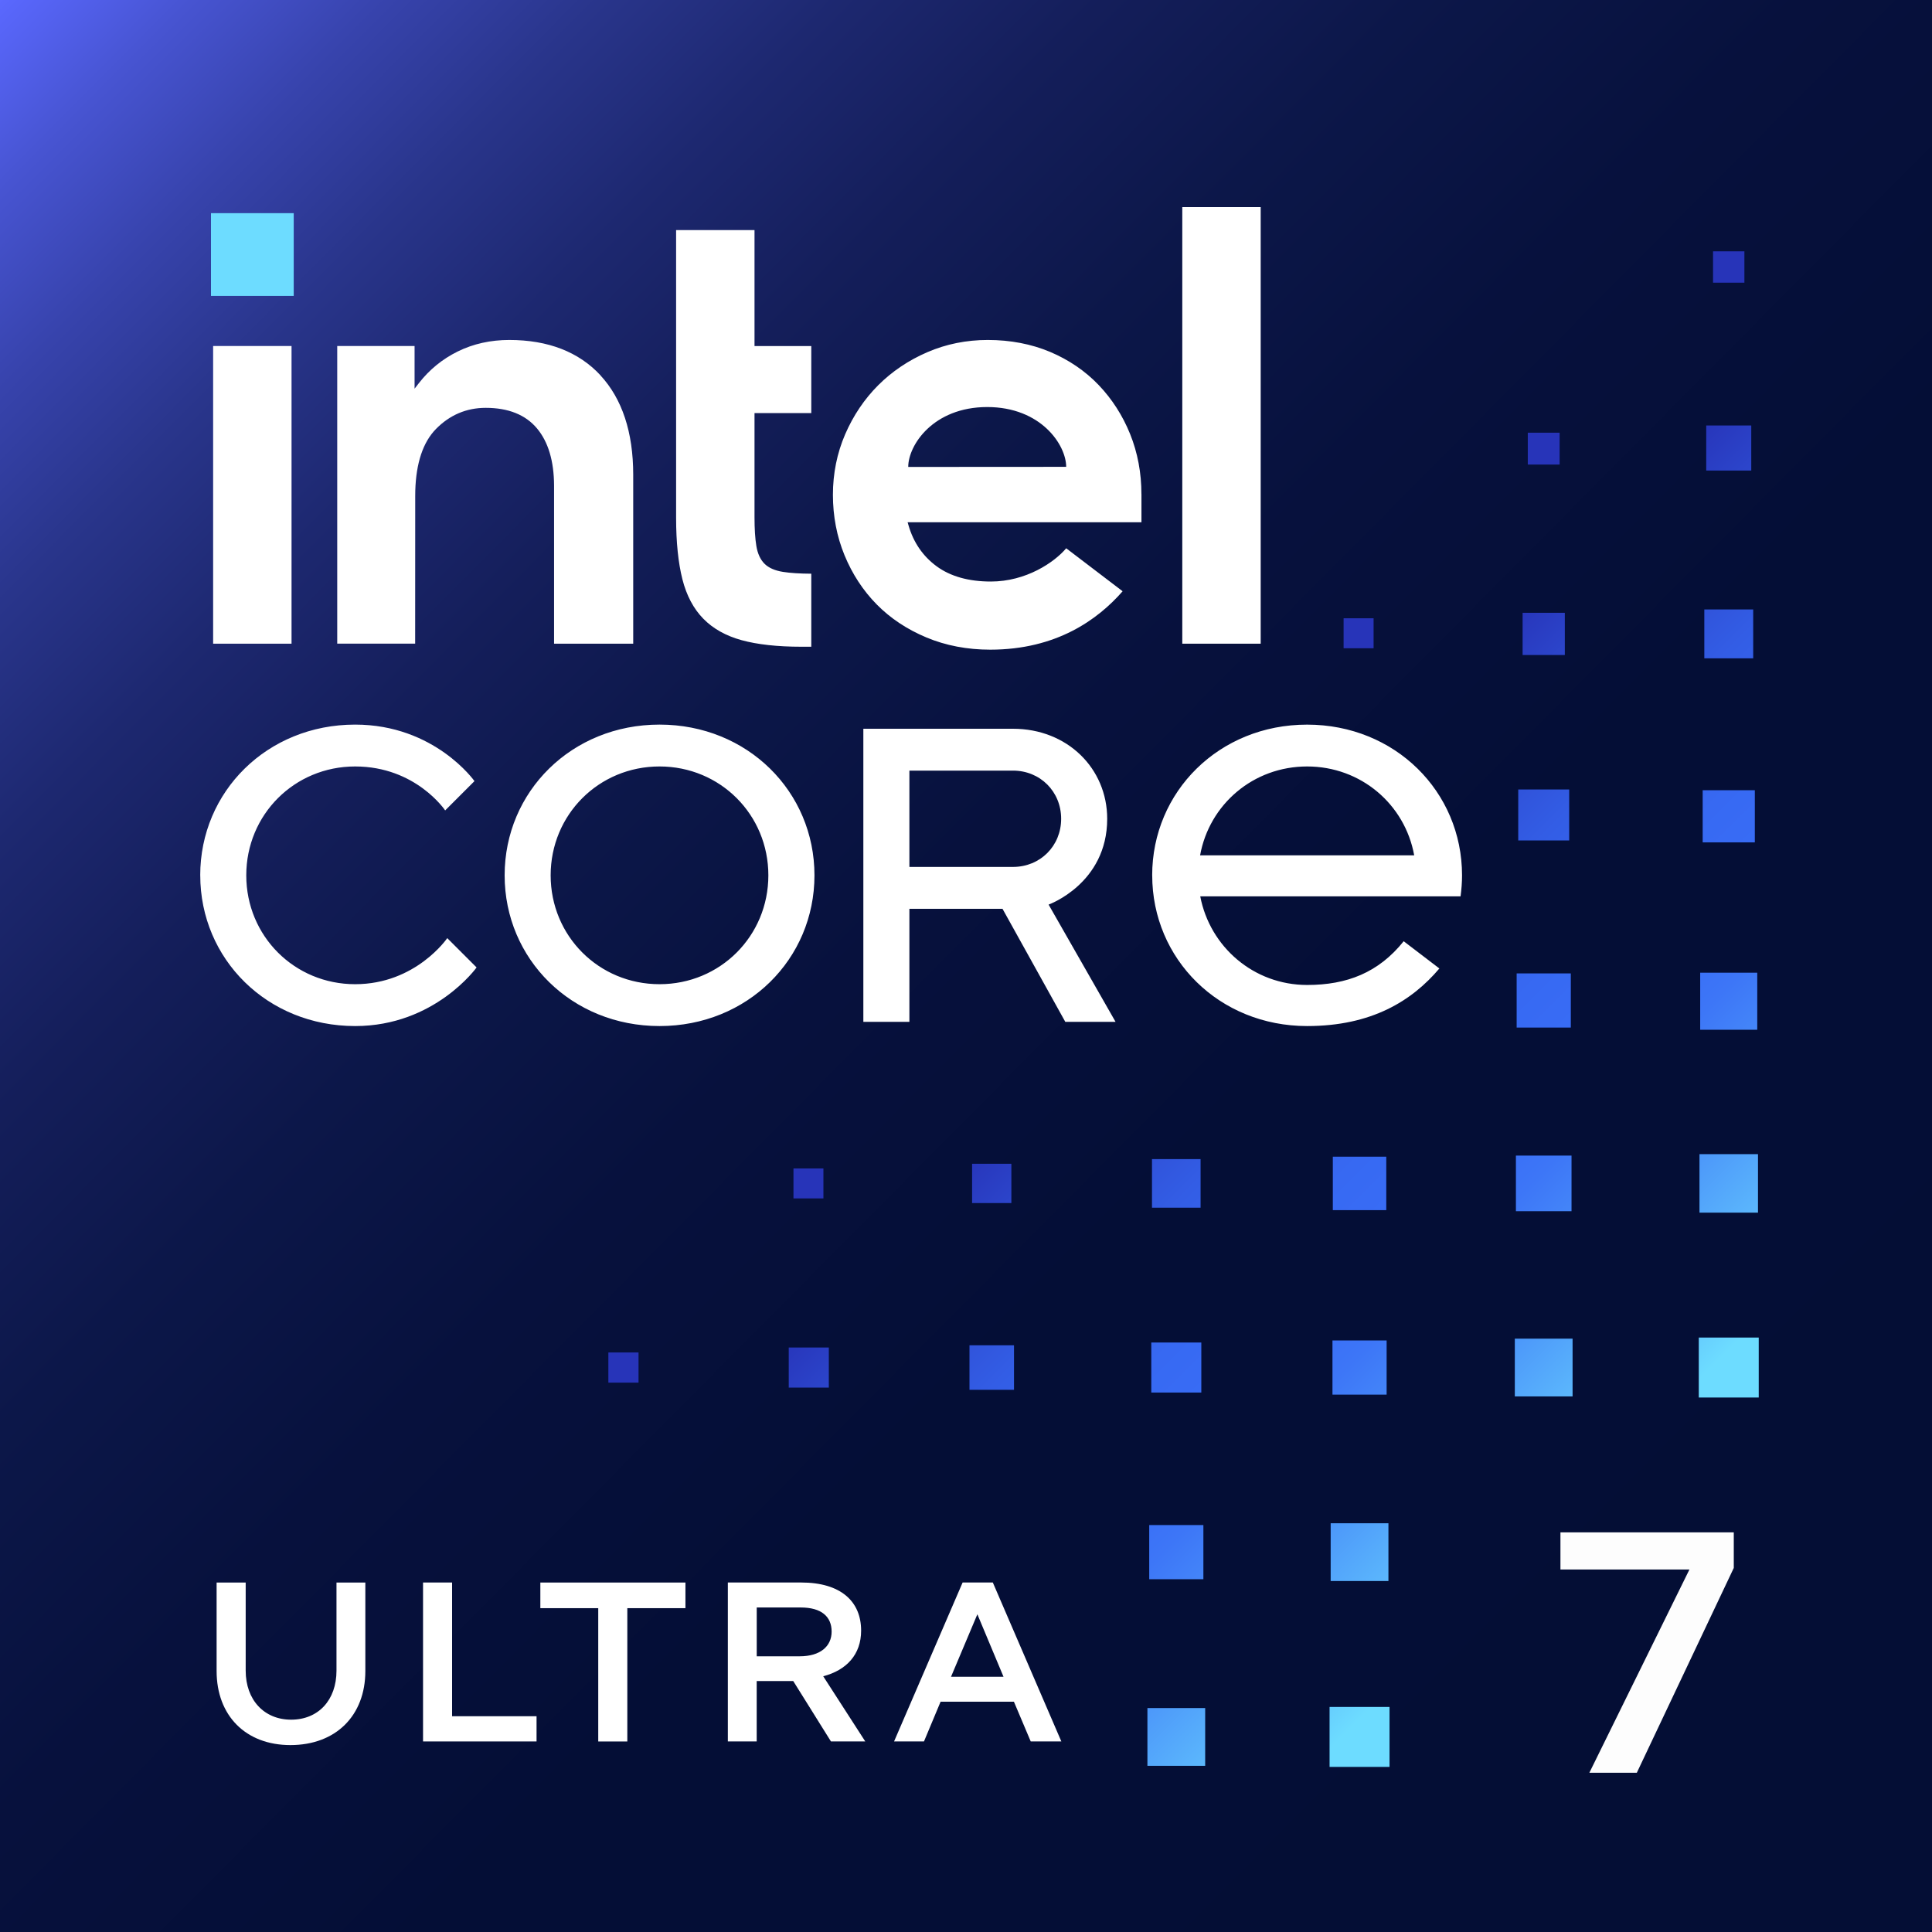 <svg id="a" xmlns="http://www.w3.org/2000/svg" xmlns:xlink="http://www.w3.org/1999/xlink" viewBox="0 0 60 60" width="100%" height="100%" preserveAspectRatio="none"><rect x="0" y="0" width="60" height="60" fill="#333333" stroke="none"/><defs><linearGradient id="b" x1="-.121" y1="61.154" x2="60.121" y2="1.398" gradientTransform="translate(0 61.276) scale(1 -1)" gradientUnits="userSpaceOnUse"><stop offset="0" stop-color="#5b69ff"/><stop offset=".005" stop-color="#5866fa"/><stop offset=".05" stop-color="#4754d1"/><stop offset=".101" stop-color="#3743ac"/><stop offset=".156" stop-color="#29358b"/><stop offset=".218" stop-color="#1d2870"/><stop offset=".287" stop-color="#141e5a"/><stop offset=".369" stop-color="#0c1749"/><stop offset=".469" stop-color="#07113d"/><stop offset=".61" stop-color="#040e36"/><stop offset="1" stop-color="#040e35"/></linearGradient><linearGradient id="c" x1="53.39" y1="19.046" x2="34.819" y2="37.618" gradientTransform="translate(0 61.276) scale(1 -1)" gradientUnits="userSpaceOnUse"><stop offset="0" stop-color="#6ddcff"/><stop offset=".096" stop-color="#5bb6fc"/><stop offset=".212" stop-color="#488ff9"/><stop offset=".305" stop-color="#3d76f7"/><stop offset=".362" stop-color="#396ef7"/><stop offset=".469" stop-color="#3769f2"/><stop offset=".585" stop-color="#335de5"/><stop offset=".705" stop-color="#2d49cf"/><stop offset=".801" stop-color="#2734b9"/></linearGradient></defs><path d="M60,0H0v60h60V0Z" fill="url(#b)"/><path d="M48.597,20.342h-1.311v-1.311h1.311v1.311ZM48.733,24.518h-1.583v1.583h1.583v-1.583ZM48.805,35.888h-1.727v1.727h1.727v-1.727ZM48.783,30.23h-1.682v1.682h1.682v-1.682ZM42.623,20.132h.035v-.931h-.931v.931h.896ZM43.063,41.629h-1.682v1.682h1.682v-1.682ZM43.052,35.922h-1.66v1.66h1.66v-1.66ZM54.596,35.843h-1.817v1.817h1.817v-1.817ZM54.387,13.214h-1.399v1.399h1.399v-1.399ZM54.447,18.927h-1.518v1.518h1.518v-1.518ZM54.139,8.779h.035v-.974h-.974v.974h.939ZM54.498,24.541h-1.62v1.62h1.62v-1.62ZM43.119,47.306h-1.794v1.794h1.794v-1.794ZM54.573,30.208h-1.772v1.772h1.772v-1.772ZM48.401,14.427h.035v-.989h-.989v.989h.954ZM30.108,43.162h1.383v-1.383h-1.383v1.383ZM41.291,54.873h1.862v-1.862h-1.862v1.862ZM35.634,54.839h1.794v-1.794h-1.794v1.794ZM24.495,43.093h1.245v-1.245h-1.245v1.245ZM18.928,42.002h-.035v.937h.937v-.937h-.902ZM52.757,43.401h1.862v-1.862h-1.862v1.862ZM47.044,43.367h1.794v-1.794h-1.794v1.794ZM37.372,47.362h-1.682v1.682h1.682v-1.682ZM37.285,35.997h-1.509v1.509h1.509v-1.509ZM37.308,41.693h-1.554v1.554h1.554v-1.554ZM31.409,36.142h-1.22v1.22h1.22v-1.22ZM25.537,37.218h.035v-.931h-.93v.931h.895Z" fill="url(#c)"/><path d="M10.45,49.147h.896v2.749c0,1.383-.916,2.299-2.327,2.299-1.39,0-2.292-.916-2.292-2.299v-2.749h.903v2.735c0,.916.578,1.524,1.41,1.524.846,0,1.41-.607,1.41-1.524v-2.735Z" fill="#fff" data-color-group="0"/><path d="M14.04,49.147v4.152h2.623v.783h-3.525v-4.936h.903-.001Z" fill="#fff" data-color-group="0"/><path d="M16.781,49.147h4.506v.796h-1.805v4.14h-.903v-4.14h-1.798v-.796Z" fill="#fff" data-color-group="0"/><path d="M25.806,54.082l-1.171-1.875h-1.135v1.875h-.896v-4.936h2.277c1.228,0,1.862.585,1.862,1.494,0,.741-.451,1.228-1.177,1.418l1.305,2.023h-1.065ZM23.501,49.922v1.516h1.332c.642,0,.994-.31.994-.768,0-.465-.317-.748-.959-.748h-1.368,0Z" fill="#fff" data-color-group="0"/><path d="M27.766,54.082l2.129-4.936h.938l2.128,4.936h-.951l-.522-1.234h-2.277l-.516,1.234h-.93.001ZM31.165,52.073l-.812-1.94-.818,1.94h1.63Z" fill="#fff" data-color-group="0"/><path d="M28.242,23.932h3.217c.845,0,1.496.651,1.496,1.496s-.65,1.495-1.496,1.495h-3.217s0-2.991,0-2.991ZM26.812,22.632v9.103h1.43v-3.511h2.892l1.95,3.511h1.561l-2.08-3.642s1.82-.65,1.82-2.665c0-1.561-1.235-2.796-2.926-2.796,0,0-4.647,0-4.647,0ZM6.219,27.184c0,2.601,2.08,4.681,4.811,4.681,2.471,0,3.771-1.82,3.771-1.82l-.911-.911s-.975,1.431-2.861,1.431-3.381-1.496-3.381-3.381,1.496-3.381,3.381-3.381,2.796,1.365,2.796,1.365l.91-.91s-1.235-1.755-3.706-1.755c-2.731,0-4.811,2.08-4.811,4.681M17.101,27.184c0-1.885,1.496-3.381,3.381-3.381s3.38,1.496,3.38,3.381-1.495,3.381-3.38,3.381-3.381-1.496-3.381-3.381M15.672,27.184c0,2.601,2.08,4.681,4.811,4.681s4.811-2.08,4.811-4.681-2.081-4.681-4.811-4.681-4.811,2.08-4.811,4.681M40.594,23.803c1.673,0,3.038,1.178,3.325,2.76h-6.649c.287-1.583,1.651-2.76,3.325-2.76M35.783,27.184c0,2.601,2.08,4.681,4.811,4.681,2.006,0,3.258-.786,4.107-1.788l-1.108-.846c-.782.976-1.765,1.358-2.999,1.358-1.662,0-3.02-1.186-3.319-2.752h8.084c.029-.213.046-.431.046-.652,0-2.601-2.081-4.681-4.812-4.681s-4.811,2.08-4.811,4.681" fill="#fff" data-color-group="0"/><rect x="6.552" y="6.62" width="2.57" height="2.57" fill="#6ddcff" data-color-group="1"/><path d="M9.054,19.99v-9.244h-2.435v9.244h2.435ZM25.195,20.083v-2.266c-.359-.002-.655-.021-.881-.057-.251-.04-.444-.125-.572-.253s-.214-.314-.253-.552c-.038-.228-.057-.528-.057-.893v-3.233h1.763v-2.082h-1.763v-3.601h-2.435v8.936c0,.754.066,1.395.195,1.906.128.505.346.917.649,1.226.302.309.702.533,1.189.667.491.135,1.116.204,1.858.204h.308v-.002ZM39.152,19.99V6.432h-2.435v13.558h2.435ZM18.649,11.656c-.675-.728-1.628-1.098-2.833-1.098-.581,0-1.119.12-1.598.356s-.886.568-1.21.986l-.133.171v-1.326h-2.402v9.244h2.42l.002-4.583c0-.056,0-.112.002-.166.025-.864.241-1.508.642-1.917.428-.436.948-.657,1.545-.657.703,0,1.239.215,1.594.64.348.416.526,1.012.529,1.772h0v.023h0v4.889h2.458v-5.248c0-1.317-.343-2.356-1.019-3.086h.003ZM35.448,15.349c0-.663-.118-1.291-.351-1.869-.233-.577-.563-1.09-.98-1.526-.417-.435-.924-.78-1.506-1.026-.583-.245-1.234-.37-1.934-.37-.663,0-1.294.127-1.877.379-.584.252-1.097.597-1.527,1.027-.43.43-.775.943-1.027,1.526-.251.582-.379,1.214-.379,1.877s.121,1.295.361,1.878.576,1.097.999,1.526c.423.43.943.775,1.544,1.026.602.252,1.268.379,1.981.379,2.06,0,3.345-.937,4.112-1.814l-1.752-1.335c-.369.438-1.246,1.033-2.341,1.033-.687,0-1.253-.159-1.681-.472-.429-.314-.725-.745-.878-1.283l-.025-.086h7.262v-.871h0ZM28.206,14.501c0-.677.777-1.858,2.451-1.86,1.675,0,2.454,1.18,2.454,1.857,0,0-4.905.003-4.905.003Z" fill="#fff" data-color-group="0"/><polygon points="53.844 47.589 53.844 48.694 50.833 55.054 49.359 55.054 52.467 48.742 48.461 48.742 48.461 47.589 53.844 47.589" fill="#fdfdfd" data-color-group="2"/></svg>
